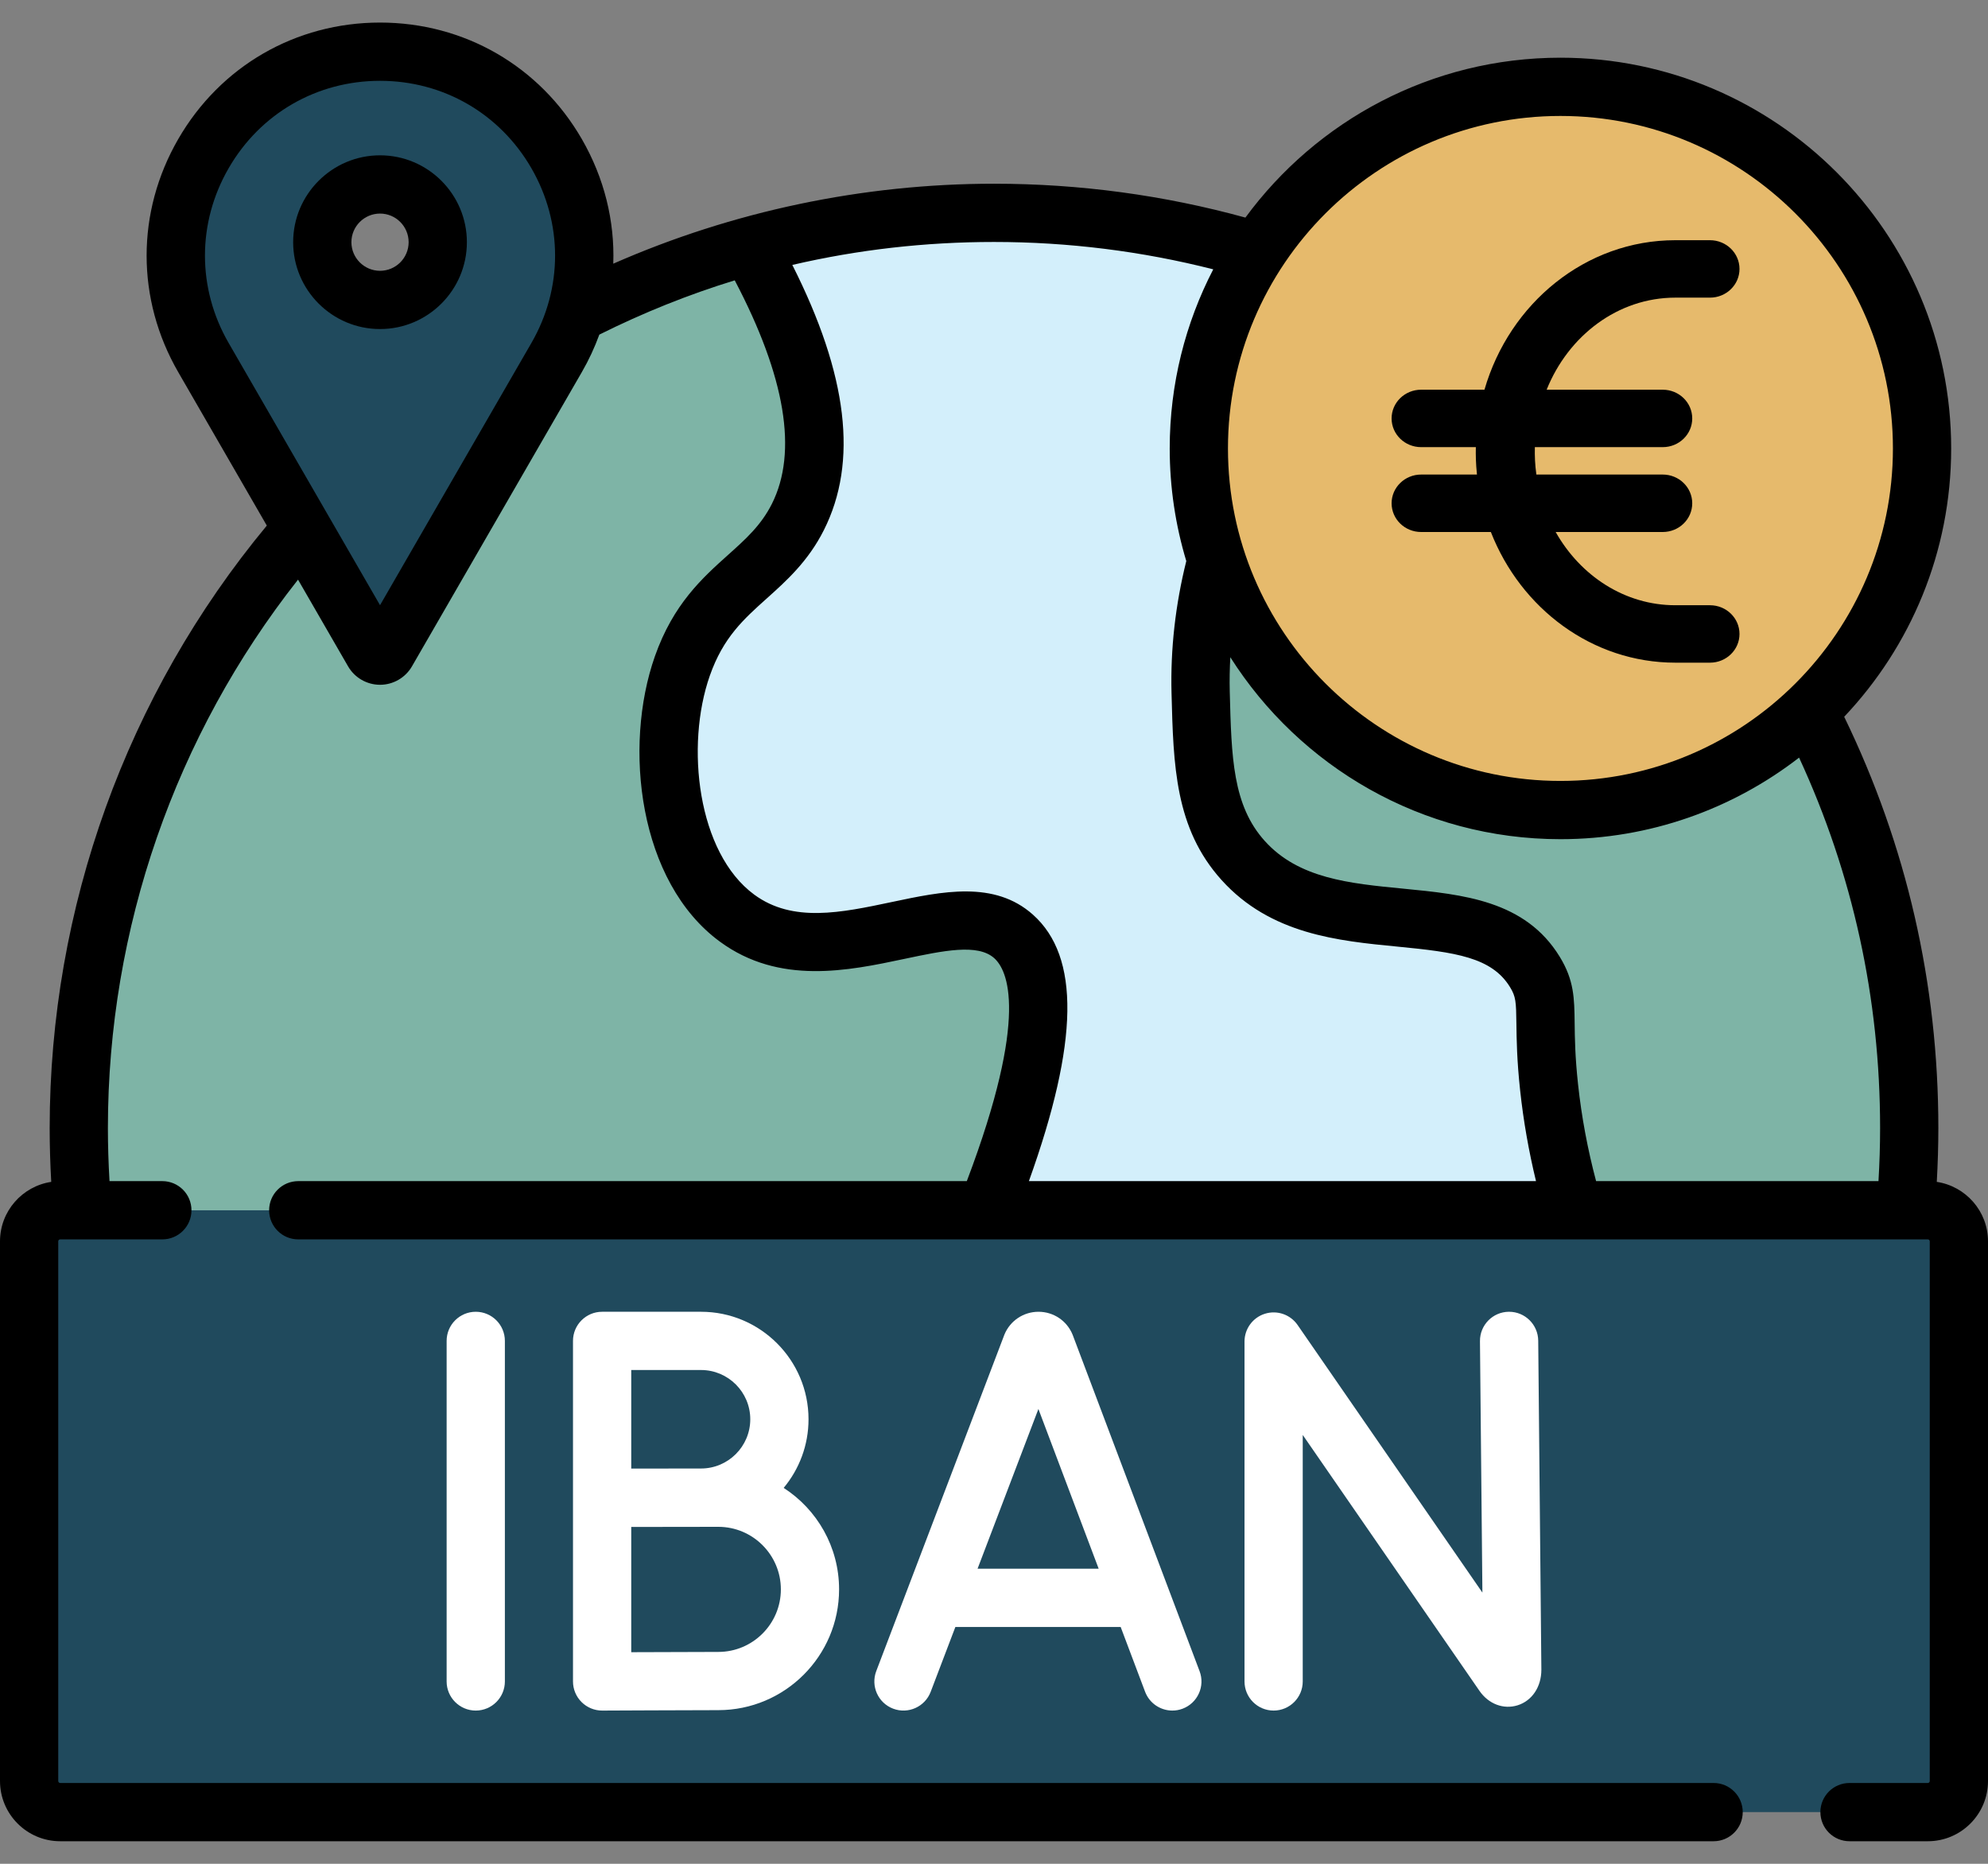 <svg width="80" height="75" viewBox="0 0 80 75" fill="none" xmlns="http://www.w3.org/2000/svg">
<rect x="0" y="0" width="80" height="75" fill="#808080" stroke="none"/>
<path d="M76.684 48.701C76.78 47.612 76.83 46.509 76.83 45.395C76.83 25.054 60.341 8.565 40 8.565C19.66 8.565 3.17 25.054 3.17 45.395C3.17 46.509 3.22 47.612 3.316 48.701H76.684Z" fill="#D3EFFB"/>
<path d="M7.078 45.394C7.078 46.508 7.128 47.612 7.223 48.701H3.317C3.221 47.612 3.171 46.508 3.171 45.394C3.171 25.054 19.66 8.565 40.001 8.565C40.656 8.565 41.307 8.582 41.954 8.616C22.521 9.63 7.078 25.708 7.078 45.394Z" fill="#204A5D"/>
<path d="M76.83 45.395C76.83 46.509 76.78 47.612 76.685 48.701H63.34C62.908 47.263 62.536 45.607 62.337 43.757C62.016 40.795 62.446 40.221 61.766 39.11C59.601 35.571 53.351 38.315 50.027 34.627C48.444 32.871 48.386 30.613 48.315 27.86C48.171 22.288 50.611 18.001 52.065 15.877L58.224 13.382C69.338 19.723 76.83 31.684 76.83 45.395Z" fill="#7EB4A6"/>
<path d="M39.71 48.701H3.317C3.221 47.612 3.171 46.509 3.171 45.395C3.171 28.466 14.592 14.206 30.148 9.898C33.246 15.401 33.164 18.71 32.107 20.807C30.886 23.232 28.596 23.57 27.46 26.799C26.285 30.138 26.918 34.934 29.662 36.948C33.346 39.654 38.407 35.557 40.789 37.682C42.076 38.831 42.478 41.702 39.71 48.701Z" fill="#7EB4A6"/>
<path d="M30.148 9.898C30.359 10.271 30.554 10.635 30.735 10.99C16.901 16.29 7.078 29.695 7.078 45.395C7.078 46.509 7.128 47.612 7.223 48.701H3.317C3.221 47.612 3.171 46.509 3.171 45.395C3.171 28.466 14.592 14.206 30.148 9.898Z" fill="#7EB4A6"/>
<path d="M77.578 72.92H2.422C1.732 72.92 1.172 72.36 1.172 71.67V49.951C1.172 49.261 1.732 48.701 2.422 48.701H77.578C78.268 48.701 78.828 49.261 78.828 49.951V71.67C78.828 72.36 78.268 72.92 77.578 72.92Z" fill="#204A5D"/>
<path d="M6.329 72.919H2.423C1.732 72.919 1.173 72.36 1.173 71.669V49.951C1.173 49.26 1.732 48.701 2.423 48.701H6.329C5.638 48.701 5.079 49.26 5.079 49.951V71.669C5.079 72.36 5.638 72.919 6.329 72.919Z" fill="#204A5D"/>
<path d="M62.795 32.597C70.831 32.597 77.346 26.082 77.346 18.046C77.346 10.009 70.831 3.494 62.795 3.494C54.758 3.494 48.243 10.009 48.243 18.046C48.243 26.082 54.758 32.597 62.795 32.597Z" fill="#E6BA6C"/>
<path d="M15.293 2.08C10.502 2.08 7.074 6.012 7.074 10.297C7.074 11.663 7.423 13.066 8.187 14.388L15.023 26.229C15.143 26.437 15.443 26.437 15.563 26.229L22.399 14.388C25.557 8.918 21.609 2.08 15.293 2.08ZM15.293 12.069C14.01 12.069 12.97 11.029 12.97 9.746C12.97 8.463 14.01 7.423 15.293 7.423C16.576 7.423 17.616 8.463 17.616 9.746C17.616 11.029 16.576 12.069 15.293 12.069Z" fill="#204A5D"/>
<path d="M64.748 32.466C64.109 32.554 63.457 32.597 62.795 32.597C54.759 32.597 48.243 26.082 48.243 18.046C48.243 10.008 54.759 3.494 62.795 3.494C63.457 3.494 64.109 3.538 64.748 3.626C57.635 4.579 52.149 10.671 52.149 18.046C52.149 25.419 57.635 31.513 64.748 32.466Z" fill="#E6BA6C"/>
<path d="M11.78 14.388C11.016 13.066 10.668 11.663 10.668 10.297C10.668 6.569 13.26 3.112 17.088 2.273C16.516 2.148 15.916 2.08 15.293 2.08C10.502 2.08 7.074 6.012 7.074 10.297C7.074 11.663 7.423 13.066 8.187 14.388L15.023 26.229C15.143 26.437 15.443 26.437 15.563 26.229L17.09 23.585L11.78 14.388Z" fill="#204A5D"/>
<path d="M77.939 47.559C77.979 46.834 78.002 46.11 78.002 45.395C78.002 39.584 76.725 34.02 74.213 28.843C76.88 26.024 78.518 22.223 78.518 18.045C78.518 9.375 71.465 2.322 62.794 2.322C57.597 2.322 52.981 4.858 50.117 8.756C46.836 7.852 43.437 7.393 40 7.393C34.727 7.393 29.476 8.501 24.679 10.611C24.74 8.893 24.318 7.164 23.414 5.597C21.719 2.661 18.683 0.908 15.293 0.908C11.902 0.908 8.867 2.661 7.172 5.597C5.476 8.533 5.476 12.038 7.172 14.974L10.737 21.15C5.096 27.952 1.999 36.528 1.999 45.395C1.999 46.111 2.021 46.835 2.062 47.559C0.897 47.734 0 48.739 0 49.951V71.67C0 73.005 1.086 74.092 2.422 74.092H68.958C69.605 74.092 70.13 73.567 70.13 72.92C70.13 72.273 69.605 71.748 68.958 71.748H2.422C2.38 71.748 2.344 71.712 2.344 71.67V49.951C2.344 49.907 2.378 49.873 2.422 49.873H6.533C7.18 49.873 7.705 49.349 7.705 48.701C7.705 48.054 7.18 47.529 6.533 47.529H4.407C4.365 46.815 4.342 46.101 4.342 45.395C4.342 37.367 7.048 29.594 11.993 23.325L14.007 26.814C14.271 27.272 14.764 27.556 15.293 27.556C15.821 27.556 16.314 27.272 16.578 26.814L23.414 14.974C23.696 14.486 23.93 13.98 24.118 13.465C25.888 12.582 27.705 11.852 29.567 11.281C31.609 15.166 32.112 18.19 31.06 20.279C30.626 21.14 30.01 21.692 29.297 22.331C28.264 23.257 27.094 24.307 26.354 26.409C25.068 30.064 25.701 35.494 28.968 37.891C31.362 39.65 34.145 39.062 36.38 38.589C37.97 38.253 39.343 37.962 40.008 38.556C40.534 39.025 41.442 40.832 38.906 47.529H12.002C11.354 47.529 10.83 48.054 10.83 48.701C10.83 49.349 11.354 49.873 12.002 49.873H77.578C77.622 49.873 77.656 49.908 77.656 49.951V71.67C77.656 71.713 77.621 71.748 77.578 71.748H74.427C73.779 71.748 73.255 72.273 73.255 72.92C73.255 73.567 73.779 74.092 74.427 74.092H77.578C78.914 74.092 80 73.006 80 71.67V49.951C80 48.739 79.103 47.734 77.939 47.559ZM15.293 24.353L9.201 13.802C7.93 11.6 7.93 8.971 9.201 6.769C10.473 4.566 12.75 3.252 15.293 3.252C17.835 3.252 20.112 4.566 21.384 6.769C22.655 8.971 22.655 11.6 21.384 13.802L15.293 24.353ZM75.593 47.529H64.229C63.889 46.25 63.644 44.943 63.503 43.632C63.382 42.517 63.373 41.77 63.366 41.17C63.354 40.168 63.345 39.445 62.765 38.499C61.38 36.236 58.88 35.994 56.462 35.759C54.301 35.55 52.259 35.352 50.897 33.842C49.604 32.407 49.555 30.488 49.487 27.83C49.475 27.37 49.484 26.909 49.51 26.447C52.301 30.844 57.212 33.769 62.795 33.769C66.408 33.769 69.74 32.543 72.398 30.487C74.56 35.166 75.658 40.173 75.658 45.395C75.658 46.1 75.635 46.815 75.593 47.529ZM62.794 4.666C70.172 4.666 76.174 10.668 76.174 18.045C76.174 25.423 70.172 31.425 62.794 31.425C55.417 31.425 49.415 25.423 49.415 18.045C49.415 10.668 55.417 4.666 62.794 4.666ZM41.568 36.807C40.018 35.424 37.922 35.867 35.895 36.296C33.843 36.73 31.904 37.14 30.354 36.002C28.063 34.32 27.573 30.007 28.565 27.187C29.105 25.651 29.919 24.921 30.862 24.076C31.639 23.379 32.52 22.59 33.153 21.333C34.535 18.59 34.12 15.089 31.884 10.661C34.517 10.048 37.228 9.737 40 9.737C42.993 9.737 45.953 10.108 48.823 10.838C47.704 12.998 47.071 15.449 47.071 18.045C47.071 19.62 47.305 21.141 47.738 22.577C47.3 24.334 47.098 26.119 47.144 27.89C47.219 30.811 47.283 33.333 49.156 35.411C51.128 37.597 53.842 37.86 56.236 38.092C58.564 38.318 60.029 38.517 60.766 39.723C61.001 40.105 61.011 40.307 61.022 41.198C61.03 41.814 61.04 42.657 61.173 43.883C61.305 45.107 61.52 46.328 61.811 47.529H41.404C43.417 41.925 43.463 38.497 41.568 36.807Z" fill="black"/>
<path d="M43.161 53.704C42.932 53.146 42.394 52.786 41.791 52.786C41.79 52.786 41.789 52.786 41.789 52.786C41.185 52.787 40.647 53.148 40.418 53.707C40.415 53.716 40.411 53.725 40.408 53.734L35.262 67.245C35.032 67.85 35.335 68.527 35.94 68.757C36.545 68.987 37.222 68.684 37.452 68.079L38.446 65.469H45.097L46.08 68.076C46.257 68.545 46.703 68.834 47.177 68.834C47.315 68.834 47.454 68.81 47.59 68.759C48.196 68.53 48.502 67.854 48.273 67.249L43.174 53.737C43.17 53.726 43.166 53.715 43.161 53.704ZM39.339 63.125L41.787 56.698L44.212 63.125H39.339Z" fill="white"/>
<path d="M50.904 52.865C50.414 53.017 50.081 53.471 50.081 53.984V67.662C50.081 68.309 50.605 68.834 51.252 68.834C51.9 68.834 52.424 68.309 52.424 67.662V57.743L59.537 68.042C59.903 68.571 60.504 68.798 61.07 68.622C61.651 68.44 62.027 67.882 62.027 67.189L61.9 53.947C61.893 53.303 61.37 52.786 60.728 52.786C60.724 52.786 60.72 52.786 60.716 52.786C60.069 52.792 59.55 53.322 59.556 53.969L59.654 64.086L52.217 53.318C51.925 52.896 51.394 52.712 50.904 52.865Z" fill="white"/>
<path d="M17.973 53.958V67.662C17.973 68.309 18.498 68.834 19.145 68.834C19.792 68.834 20.317 68.309 20.317 67.662V53.958C20.317 53.311 19.792 52.786 19.145 52.786C18.498 52.786 17.973 53.311 17.973 53.958Z" fill="white"/>
<path d="M28.211 52.786H24.23C23.583 52.786 23.058 53.311 23.058 53.958V67.662C23.058 67.974 23.182 68.272 23.403 68.492C23.623 68.711 23.92 68.834 24.23 68.834H24.235C24.235 68.834 27.897 68.817 28.906 68.817C31.586 68.817 33.766 66.637 33.766 63.957C33.766 62.246 32.877 60.739 31.536 59.873C32.16 59.123 32.536 58.16 32.536 57.111C32.536 54.726 30.596 52.786 28.211 52.786ZM28.211 55.13C29.303 55.13 30.192 56.019 30.192 57.111C30.192 58.204 29.303 59.093 28.211 59.093C27.919 59.093 25.402 59.096 25.402 59.096V55.13H28.211ZM28.906 66.474C28.267 66.474 26.567 66.48 25.402 66.485V61.445C25.828 61.444 28.906 61.44 28.906 61.44C30.294 61.44 31.423 62.569 31.423 63.957C31.423 65.345 30.294 66.474 28.906 66.474Z" fill="white"/>
<path d="M15.293 6.25C13.366 6.25 11.797 7.818 11.797 9.746C11.797 11.673 13.365 13.241 15.293 13.241C17.22 13.241 18.788 11.673 18.788 9.746C18.788 7.818 17.22 6.25 15.293 6.25ZM15.293 10.897C14.658 10.897 14.141 10.381 14.141 9.746C14.141 9.111 14.658 8.594 15.293 8.594C15.928 8.594 16.444 9.111 16.444 9.746C16.444 10.381 15.928 10.897 15.293 10.897Z" fill="black"/>
<path d="M59.737 15.682H57.188C56.532 15.682 56 16.199 56 16.838C56 17.476 56.532 17.993 57.188 17.993H59.39C59.384 18.316 59.387 18.627 59.435 19.096H57.188C56.532 19.096 56 19.614 56 20.252C56 20.891 56.532 21.408 57.188 21.408H59.994C61.201 24.491 64.074 26.666 67.418 26.666H68.813C69.468 26.666 70 26.149 70 25.511C70 24.872 69.468 24.355 68.813 24.355H67.418C65.385 24.355 63.599 23.174 62.602 21.408H66.911C67.567 21.408 68.098 20.891 68.098 20.252C68.098 19.614 67.567 19.096 66.911 19.096H61.826C61.769 18.689 61.757 18.349 61.765 17.993H66.911C67.567 17.993 68.098 17.476 68.098 16.838C68.098 16.199 67.567 15.682 66.911 15.682H62.239C63.115 13.504 65.107 11.977 67.418 11.977H68.813C69.468 11.977 70 11.46 70 10.822C70 10.184 69.468 9.666 68.813 9.666H67.418C63.806 9.666 60.743 12.204 59.737 15.682Z" fill="black"/>
</svg>
